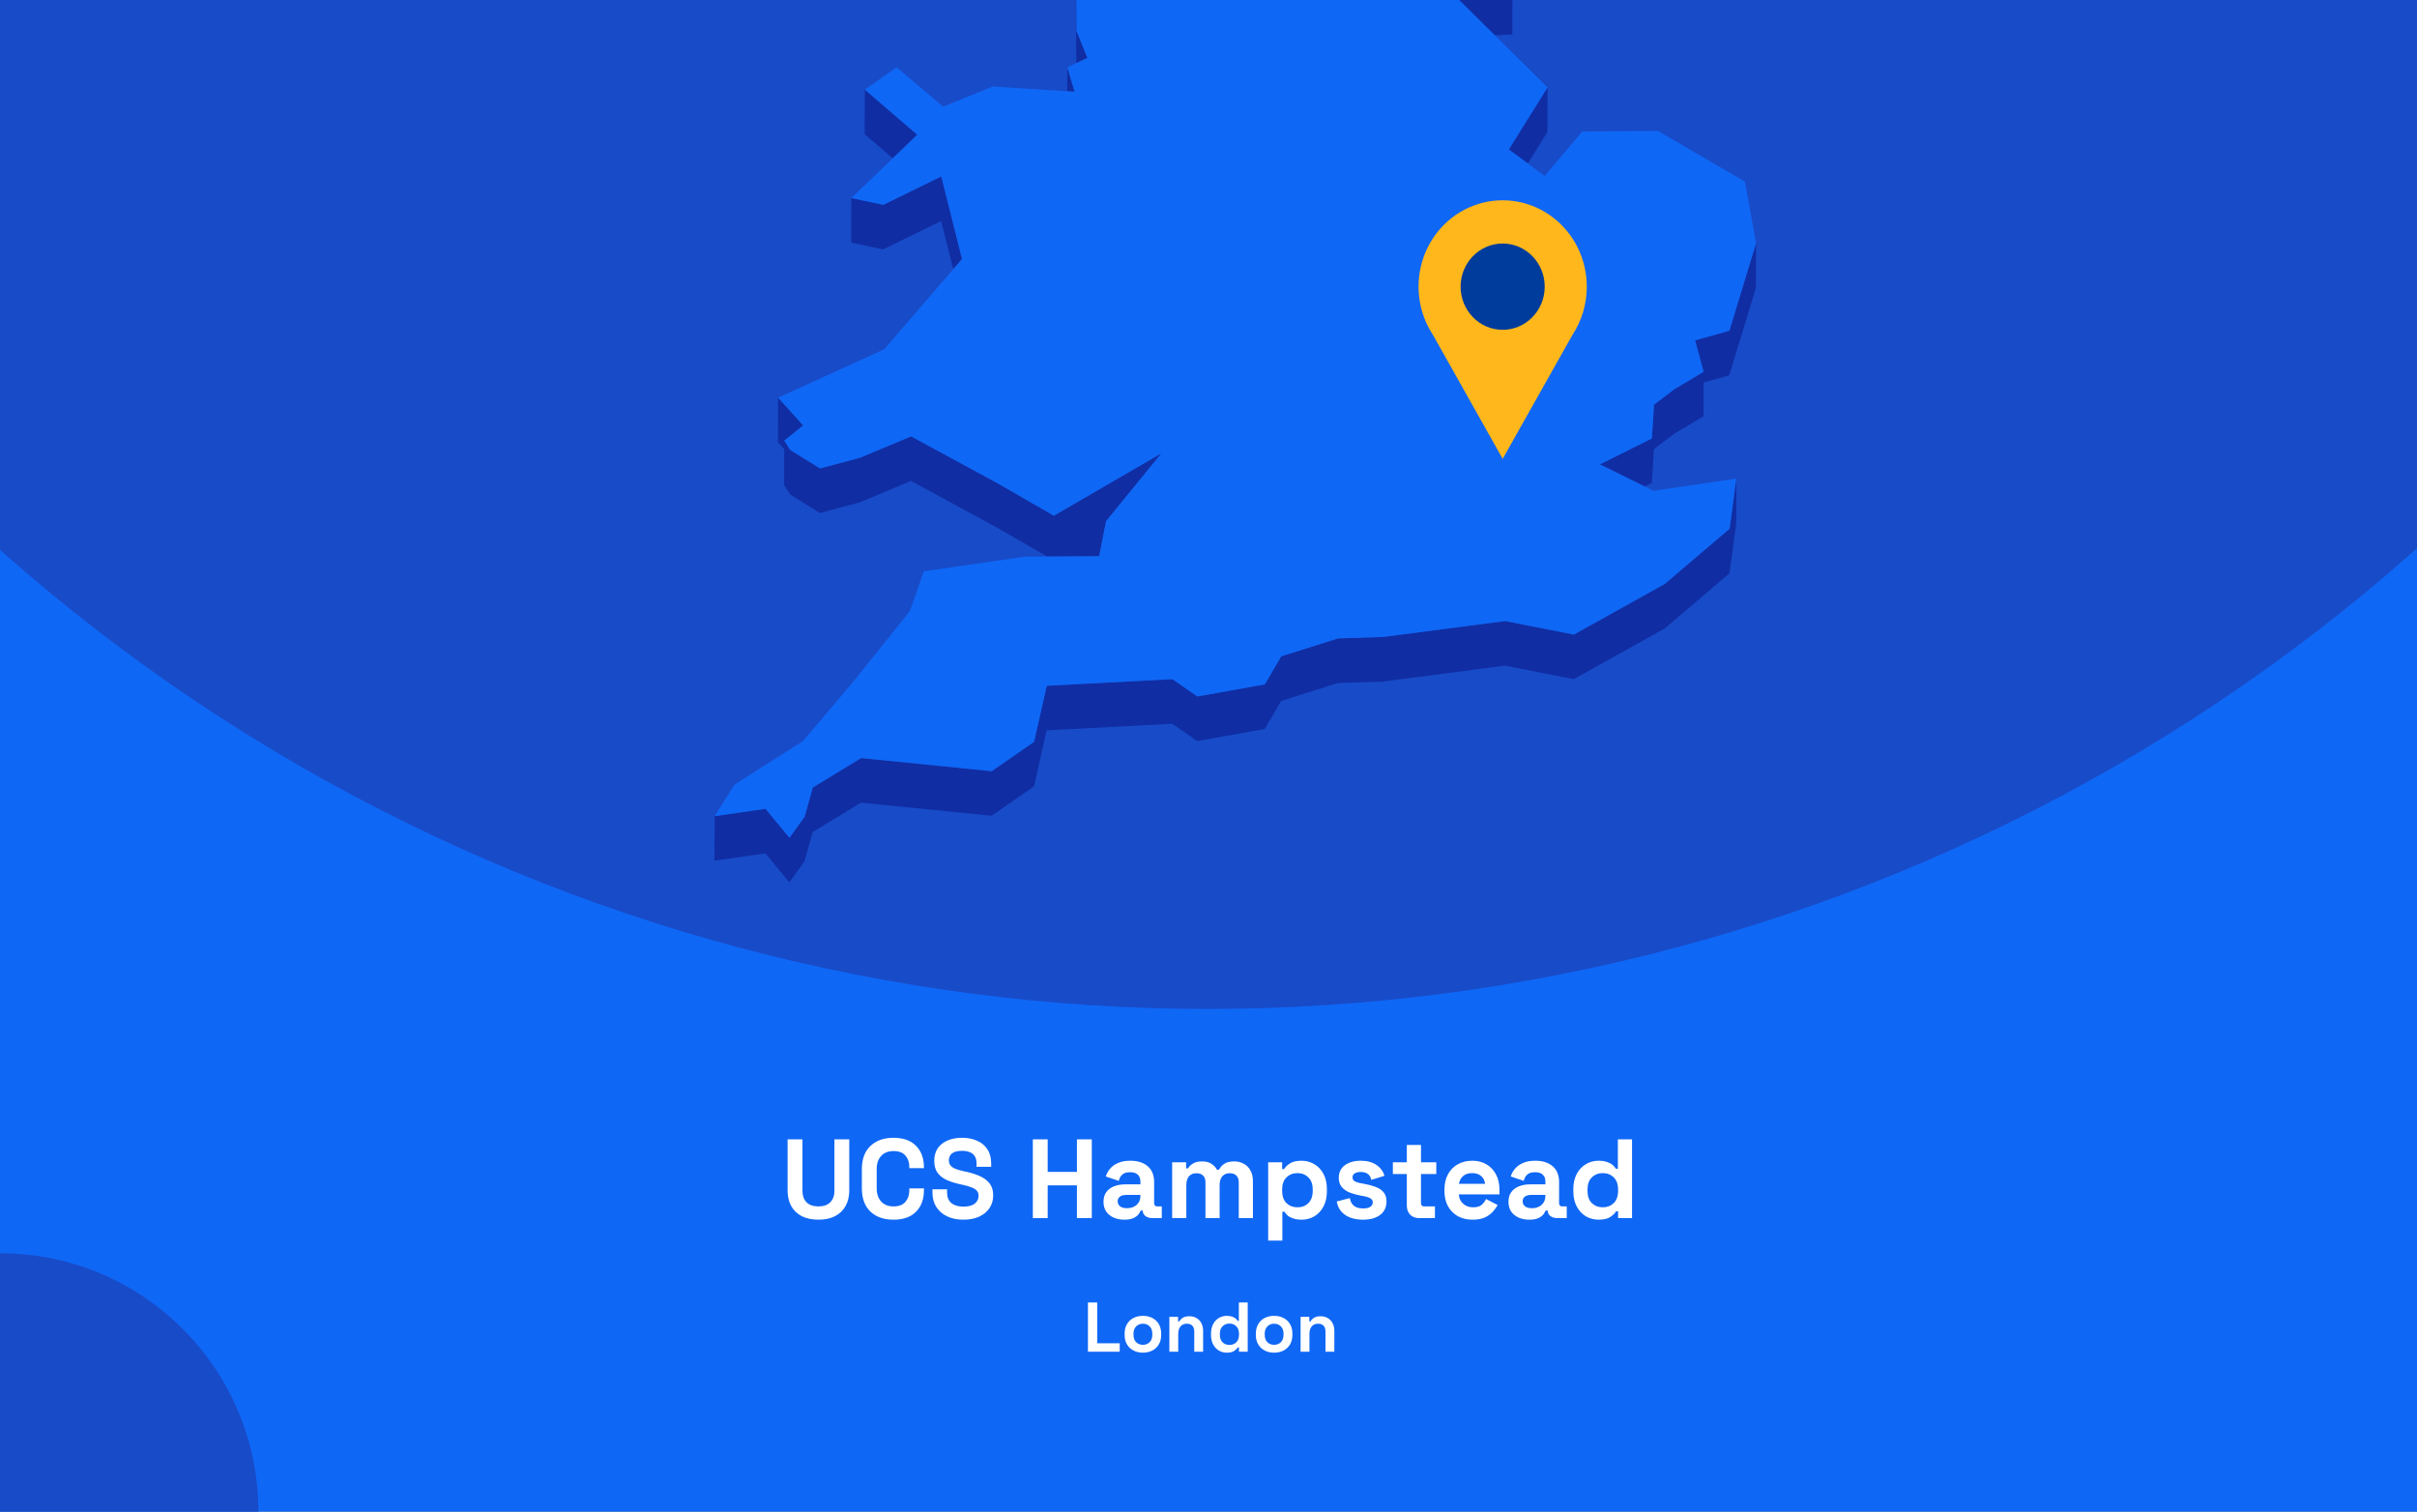 <?xml version="1.0" encoding="utf-8"?>
<svg xmlns="http://www.w3.org/2000/svg" fill="none" height="860" viewBox="0 0 1375 860" width="1375">
<rect x="0" y="0" width="1375" height="860" fill="#808080" stroke="none"/>
<g clip-path="url(#clip0_2771_86)">
<rect fill="#0F67F5" height="860" width="1375"/>
<circle cx="687" cy="-460" fill="#184BC8" r="1034"/>
<g clip-path="url(#clip1_2771_86)">
<path d="M850.395 20.088L860.36 19.607L860.404 -5.76L844.232 -5.017L815.866 -14.07L844.188 13.965L850.395 20.088Z" fill="#102DA3"/>
<path d="M599.12 -53.698L588.892 -72.198L569.749 -107.844L569.661 -82.476L588.805 -46.831L599.076 -28.33L612.145 -25.531L612.057 -0.601L612.32 35.919L612.363 35.876L618.614 32.945L612.451 17.725L612.145 -25.968L626.131 -47.924L599.12 -53.698Z" fill="#102DA3"/>
<path d="M611.314 52.185L607.206 38.32L607.162 51.923L611.314 52.185Z" fill="#102DA3"/>
<path d="M521.801 76.638L491.993 51.008L491.906 76.375L507.859 90.065L521.801 76.638Z" fill="#102DA3"/>
<path d="M869.145 92.998L880.29 75.11L880.378 49.742L858.349 85.038L869.145 92.998Z" fill="#102DA3"/>
<path d="M484.257 138.04L502.395 141.889L535.395 125.75L542.3 153.13L547.283 147.356L535.482 100.383L502.483 116.522L484.301 112.673L484.257 138.04Z" fill="#102DA3"/>
<path d="M983.834 188.163L964.296 193.63L969.148 211.475L952.364 221.534L940.956 230.194L939.733 249.439L910.186 264.178L935.668 276.774L939.689 274.762L940.869 255.562L952.277 246.858L969.104 236.799L969.148 217.598L983.746 213.531L998.913 163.758L999 138.391L983.834 188.163Z" fill="#102DA3"/>
<path d="M449.509 281.366L466.424 291.863L489.327 285.74L518.217 273.581L567.651 300.435L595.711 316.618L599.47 316.574H603.272L625.301 316.443L628.098 302.141L629.235 296.499L660.66 257.923L599.513 293.394L567.738 275.068L518.305 248.257L489.371 260.373L466.512 266.496L449.553 255.999L446.144 250.707L456.896 242.003L442.647 226.258L442.56 251.581L446.144 255.561L446.1 276.074L449.509 281.366Z" fill="#102DA3"/>
<path d="M947.075 332.193L895.369 361.015L856.208 353.318L786.8 362.371L761.187 363.202L728.888 373.393L719.534 389.357L681.159 396.224L666.954 386.383L595.492 390.144L588.281 422.028L564.154 438.736L489.895 431.257L462.359 448.052L457.77 464.628L449.116 476.612L435.479 460.123L406.545 464.322L406.458 489.646L435.436 485.491L449.029 501.979L457.683 489.995L462.316 473.375L489.851 456.624L564.067 464.103L588.237 447.396L595.405 415.512L666.867 411.75L681.115 421.591L719.491 414.724L728.844 398.76L761.1 388.57L786.713 387.739L856.12 378.685L895.282 386.383L946.988 357.56L983.877 326.157L987.723 297.641L987.767 272.273L983.965 300.79L947.075 332.193Z" fill="#102DA3"/>
<path d="M939.733 249.441L940.957 230.197L952.364 221.537L969.148 211.477L964.296 193.633L983.834 188.166L999 138.393L992.663 103.316L943.229 74.493L900.09 74.8L878.717 100.123L869.145 92.994L858.349 85.034L880.378 49.739L850.395 20.085L844.188 13.962L815.866 -14.074L844.232 -5.02L860.404 -5.764L788.199 -113.488L750.304 -126.259L717.349 -218.106L715.12 -242.642L637.801 -305.055L623.771 -300.638L605.982 -295.039L596.76 -292.153L579.889 -298.013L606.026 -318.745L642.347 -333.528L627.093 -347.174L616.56 -356.533L672.593 -441.077L677.138 -466.269L694.534 -486.257L661.316 -515.867L570.317 -511.274L545.753 -498.853L519.878 -485.776L548.594 -528.332L545.972 -530.3L531.636 -540.84L595.23 -606.14L593.132 -618.08L597.765 -634L574.163 -633.825L499.511 -605.527L492.649 -623.372L478.619 -605.396L470.402 -626.521L458.95 -623.153L437.184 -549.457L452.831 -529.688L437.14 -529.6L421.143 -529.469L408.075 -467.144L421.012 -449.999L417.865 -428.743L414.587 -406.874L379.009 -387.455L382.593 -356.358L380.146 -351.46L369.306 -329.766L381.457 -325.174L446.45 -382.6L449.203 -373.984L446.406 -369.479L429.841 -342.625L419.22 -325.436L423.416 -303.612L421.405 -288.173L411.265 -208.79L422.717 -208.878L437.796 -271.246L445.182 -274.614L464.807 -262.149L494.091 -227.247L484.519 -213.208L467.386 -187.971L463.54 -158.799L450.69 -158.711L474.292 -119.13L481.328 -123.11L483.864 -144.366L511.661 -123.328L530.412 -140.036L568.787 -150.883L604.409 -164.354L584.172 -131.376L569.749 -107.845L588.893 -72.2L599.12 -53.699L626.131 -47.926L612.145 -25.97L612.451 17.723L618.614 32.944L612.364 35.874L612.32 35.918L607.206 38.323L611.315 52.188L607.162 51.925L564.766 49.214L536.531 60.673L510.088 38.279L491.993 51.007L521.802 76.637L507.859 90.064L484.301 112.676L502.483 116.525L535.482 100.386L547.283 147.359L542.3 153.132L503.051 198.663L442.647 226.26L456.896 242.006L446.144 250.709L449.553 256.002L466.512 266.498L489.371 260.375L518.305 248.26L567.738 275.071L599.514 293.397L660.66 257.926L629.235 296.502L628.098 302.144L625.301 316.446L603.272 316.577H599.47L595.711 316.621L582.861 316.708L525.56 325.018L517.649 347.63L485.568 387.606L456.809 421.589L417.865 446.344L406.545 464.32L435.479 460.122L449.116 476.61L457.77 464.626L462.359 448.05L489.895 431.255L564.154 438.734L588.281 422.027L595.492 390.143L666.954 386.381L681.159 396.222L719.534 389.355L728.888 373.391L761.188 363.201L786.8 362.37L856.208 353.316L895.37 361.014L947.076 332.191L983.965 300.788L987.767 272.272L940.607 279.226L935.668 276.777L910.187 264.18L939.733 249.441Z" fill="#0F67F5"/>
</g>
<g clip-path="url(#clip2_2771_86)">
<path d="M902.699 163.106C902.707 155.429 900.961 147.856 897.601 140.996C894.24 134.137 889.359 128.181 883.349 123.608C877.339 119.034 870.368 115.971 862.995 114.663C855.623 113.355 848.054 113.839 840.896 116.077C833.739 118.315 827.193 122.243 821.783 127.547C816.373 132.851 812.251 139.383 809.747 146.618C807.243 153.853 806.428 161.589 807.366 169.206C808.303 176.823 810.969 184.109 815.148 190.477V190.477L835.008 225.76L854.855 261.056L874.715 225.76L894.551 190.527C899.878 182.428 902.716 172.877 902.699 163.106V163.106Z" fill="#FFB71B"/>
<path d="M854.843 187.64C868.055 187.64 878.765 176.65 878.765 163.093C878.765 149.537 868.055 138.547 854.843 138.547C841.632 138.547 830.922 149.537 830.922 163.093C830.922 176.65 841.632 187.64 854.843 187.64Z" fill="#003C9C"/>
</g>
<circle cx="147" cy="147" fill="#184BC8" r="147" transform="matrix(-1 0 0 1 147 713)"/>
<path d="M465.598 693.896C461.928 693.896 458.771 693.235 456.126 691.912C453.523 690.547 451.518 688.627 450.11 686.152C448.744 683.635 448.062 680.669 448.062 677.256V648.2H456.51V677.512C456.51 680.243 457.278 682.397 458.814 683.976C460.392 685.555 462.654 686.344 465.598 686.344C468.542 686.344 470.782 685.555 472.318 683.976C473.896 682.397 474.686 680.243 474.686 677.512V648.2H483.134V677.256C483.134 680.669 482.43 683.635 481.022 686.152C479.656 688.627 477.651 690.547 475.006 691.912C472.403 693.235 469.267 693.896 465.598 693.896ZM508.342 693.896C502.795 693.896 498.4 692.36 495.158 689.288C491.915 686.173 490.294 681.736 490.294 675.976V665.224C490.294 659.464 491.915 655.048 495.158 651.976C498.4 648.861 502.795 647.304 508.342 647.304C513.846 647.304 518.091 648.819 521.078 651.848C524.107 654.835 525.622 658.952 525.622 664.2V664.584H517.302V663.944C517.302 661.299 516.555 659.123 515.062 657.416C513.611 655.709 511.371 654.856 508.342 654.856C505.355 654.856 503.008 655.773 501.302 657.608C499.595 659.443 498.742 661.939 498.742 665.096V676.104C498.742 679.219 499.595 681.715 501.302 683.592C503.008 685.427 505.355 686.344 508.342 686.344C511.371 686.344 513.611 685.491 515.062 683.784C516.555 682.035 517.302 679.859 517.302 677.256V676.104H525.622V677C525.622 682.248 524.107 686.387 521.078 689.416C518.091 692.403 513.846 693.896 508.342 693.896ZM548.057 693.896C544.601 693.896 541.551 693.277 538.905 692.04C536.26 690.803 534.191 689.032 532.697 686.728C531.204 684.424 530.457 681.651 530.457 678.408V676.616H538.777V678.408C538.777 681.096 539.609 683.123 541.273 684.488C542.937 685.811 545.199 686.472 548.057 686.472C550.959 686.472 553.113 685.896 554.521 684.744C555.972 683.592 556.697 682.12 556.697 680.328C556.697 679.091 556.335 678.088 555.609 677.32C554.927 676.552 553.903 675.933 552.537 675.464C551.215 674.952 549.593 674.483 547.673 674.056L546.201 673.736C543.129 673.053 540.484 672.2 538.265 671.176C536.089 670.109 534.404 668.723 533.209 667.016C532.057 665.309 531.481 663.091 531.481 660.36C531.481 657.629 532.121 655.304 533.401 653.384C534.724 651.421 536.559 649.928 538.905 648.904C541.295 647.837 544.089 647.304 547.289 647.304C550.489 647.304 553.327 647.859 555.801 648.968C558.319 650.035 560.281 651.656 561.689 653.832C563.14 655.965 563.865 658.653 563.865 661.896V663.816H555.545V661.896C555.545 660.189 555.204 658.824 554.521 657.8C553.881 656.733 552.943 655.965 551.705 655.496C550.468 654.984 548.996 654.728 547.289 654.728C544.729 654.728 542.831 655.219 541.593 656.2C540.399 657.139 539.801 658.44 539.801 660.104C539.801 661.213 540.079 662.152 540.633 662.92C541.231 663.688 542.105 664.328 543.257 664.84C544.409 665.352 545.881 665.8 547.673 666.184L549.145 666.504C552.345 667.187 555.119 668.061 557.465 669.128C559.855 670.195 561.711 671.603 563.033 673.352C564.356 675.101 565.017 677.341 565.017 680.072C565.017 682.803 564.313 685.213 562.905 687.304C561.54 689.352 559.577 690.973 557.017 692.168C554.5 693.32 551.513 693.896 548.057 693.896ZM587.568 693V648.2H596.016V666.696H612.656V648.2H621.104V693H612.656V674.376H596.016V693H587.568ZM639.68 693.896C637.418 693.896 635.392 693.512 633.6 692.744C631.808 691.933 630.378 690.781 629.312 689.288C628.288 687.752 627.776 685.896 627.776 683.72C627.776 681.544 628.288 679.731 629.312 678.28C630.378 676.787 631.829 675.677 633.664 674.952C635.541 674.184 637.674 673.8 640.064 673.8H648.768V672.008C648.768 670.515 648.298 669.299 647.36 668.36C646.421 667.379 644.928 666.888 642.88 666.888C640.874 666.888 639.381 667.357 638.4 668.296C637.418 669.192 636.778 670.365 636.48 671.816L629.056 669.32C629.568 667.699 630.378 666.227 631.488 664.904C632.64 663.539 634.154 662.451 636.032 661.64C637.952 660.787 640.277 660.36 643.008 660.36C647.189 660.36 650.496 661.405 652.928 663.496C655.36 665.587 656.576 668.616 656.576 672.584V684.424C656.576 685.704 657.173 686.344 658.368 686.344H660.928V693H655.552C653.973 693 652.672 692.616 651.648 691.848C650.624 691.08 650.112 690.056 650.112 688.776V688.712H648.896C648.725 689.224 648.341 689.907 647.744 690.76C647.146 691.571 646.208 692.296 644.928 692.936C643.648 693.576 641.898 693.896 639.68 693.896ZM641.088 687.368C643.349 687.368 645.184 686.749 646.592 685.512C648.042 684.232 648.768 682.547 648.768 680.456V679.816H640.64C639.146 679.816 637.973 680.136 637.12 680.776C636.266 681.416 635.84 682.312 635.84 683.464C635.84 684.616 636.288 685.555 637.184 686.28C638.08 687.005 639.381 687.368 641.088 687.368ZM666.824 693V661.256H674.76V664.712H675.912C676.466 663.645 677.384 662.728 678.664 661.96C679.944 661.149 681.629 660.744 683.72 660.744C685.981 660.744 687.794 661.192 689.16 662.088C690.525 662.941 691.57 664.072 692.296 665.48H693.448C694.173 664.115 695.197 662.984 696.52 662.088C697.842 661.192 699.72 660.744 702.152 660.744C704.114 660.744 705.885 661.171 707.464 662.024C709.085 662.835 710.365 664.093 711.304 665.8C712.285 667.464 712.776 669.576 712.776 672.136V693H704.712V672.712C704.712 670.963 704.264 669.661 703.368 668.808C702.472 667.912 701.213 667.464 699.592 667.464C697.757 667.464 696.328 668.061 695.304 669.256C694.322 670.408 693.832 672.072 693.832 674.248V693H685.768V672.712C685.768 670.963 685.32 669.661 684.424 668.808C683.528 667.912 682.269 667.464 680.648 667.464C678.813 667.464 677.384 668.061 676.36 669.256C675.378 670.408 674.888 672.072 674.888 674.248V693H666.824ZM721.449 705.8V661.256H729.385V665.096H730.537C731.262 663.859 732.393 662.771 733.929 661.832C735.465 660.851 737.662 660.36 740.521 660.36C743.081 660.36 745.449 661 747.625 662.28C749.801 663.517 751.55 665.352 752.873 667.784C754.195 670.216 754.857 673.16 754.857 676.616V677.64C754.857 681.096 754.195 684.04 752.873 686.472C751.55 688.904 749.801 690.76 747.625 692.04C745.449 693.277 743.081 693.896 740.521 693.896C738.601 693.896 736.979 693.661 735.657 693.192C734.377 692.765 733.331 692.211 732.521 691.528C731.753 690.803 731.134 690.077 730.665 689.352H729.513V705.8H721.449ZM738.089 686.856C740.606 686.856 742.675 686.067 744.297 684.488C745.961 682.867 746.793 680.52 746.793 677.448V676.808C746.793 673.736 745.961 671.411 744.297 669.832C742.633 668.211 740.563 667.4 738.089 667.4C735.614 667.4 733.545 668.211 731.881 669.832C730.217 671.411 729.385 673.736 729.385 676.808V677.448C729.385 680.52 730.217 682.867 731.881 684.488C733.545 686.067 735.614 686.856 738.089 686.856ZM775.445 693.896C771.307 693.896 767.915 693 765.269 691.208C762.624 689.416 761.024 686.856 760.469 683.528L767.893 681.608C768.192 683.101 768.683 684.275 769.365 685.128C770.091 685.981 770.965 686.6 771.989 686.984C773.056 687.325 774.208 687.496 775.445 687.496C777.323 687.496 778.709 687.176 779.605 686.536C780.501 685.853 780.949 685.021 780.949 684.04C780.949 683.059 780.523 682.312 779.669 681.8C778.816 681.245 777.451 680.797 775.573 680.456L773.781 680.136C771.563 679.709 769.536 679.133 767.701 678.408C765.867 677.64 764.395 676.595 763.285 675.272C762.176 673.949 761.621 672.243 761.621 670.152C761.621 666.995 762.773 664.584 765.077 662.92C767.381 661.213 770.411 660.36 774.165 660.36C777.707 660.36 780.651 661.149 782.997 662.728C785.344 664.307 786.88 666.376 787.605 668.936L780.117 671.24C779.776 669.619 779.072 668.467 778.005 667.784C776.981 667.101 775.701 666.76 774.165 666.76C772.629 666.76 771.456 667.037 770.645 667.592C769.835 668.104 769.429 668.829 769.429 669.768C769.429 670.792 769.856 671.56 770.709 672.072C771.563 672.541 772.715 672.904 774.165 673.16L775.957 673.48C778.347 673.907 780.501 674.483 782.421 675.208C784.384 675.891 785.92 676.893 787.029 678.216C788.181 679.496 788.757 681.245 788.757 683.464C788.757 686.792 787.541 689.373 785.109 691.208C782.72 693 779.499 693.896 775.445 693.896ZM807.359 693C805.268 693 803.561 692.36 802.239 691.08C800.959 689.757 800.319 688.008 800.319 685.832V667.912H792.383V661.256H800.319V651.4H808.383V661.256H817.087V667.912H808.383V684.424C808.383 685.704 808.98 686.344 810.175 686.344H816.319V693H807.359ZM837.725 693.896C834.568 693.896 831.773 693.235 829.341 691.912C826.952 690.547 825.075 688.648 823.709 686.216C822.387 683.741 821.725 680.84 821.725 677.512V676.744C821.725 673.416 822.387 670.536 823.709 668.104C825.032 665.629 826.888 663.731 829.277 662.408C831.667 661.043 834.44 660.36 837.597 660.36C840.712 660.36 843.421 661.064 845.725 662.472C848.029 663.837 849.821 665.757 851.101 668.232C852.381 670.664 853.021 673.501 853.021 676.744V679.496H829.917C830.003 681.672 830.813 683.443 832.349 684.808C833.885 686.173 835.763 686.856 837.981 686.856C840.243 686.856 841.907 686.365 842.973 685.384C844.04 684.403 844.851 683.315 845.405 682.12L851.997 685.576C851.4 686.685 850.525 687.901 849.373 689.224C848.264 690.504 846.771 691.613 844.893 692.552C843.016 693.448 840.627 693.896 837.725 693.896ZM829.981 673.48H844.829C844.659 671.645 843.912 670.173 842.589 669.064C841.309 667.955 839.624 667.4 837.533 667.4C835.357 667.4 833.629 667.955 832.349 669.064C831.069 670.173 830.28 671.645 829.981 673.48ZM870.055 693.896C867.793 693.896 865.767 693.512 863.975 692.744C862.183 691.933 860.753 690.781 859.687 689.288C858.663 687.752 858.151 685.896 858.151 683.72C858.151 681.544 858.663 679.731 859.687 678.28C860.753 676.787 862.204 675.677 864.039 674.952C865.916 674.184 868.049 673.8 870.439 673.8H879.143V672.008C879.143 670.515 878.673 669.299 877.735 668.36C876.796 667.379 875.303 666.888 873.255 666.888C871.249 666.888 869.756 667.357 868.775 668.296C867.793 669.192 867.153 670.365 866.855 671.816L859.431 669.32C859.943 667.699 860.753 666.227 861.863 664.904C863.015 663.539 864.529 662.451 866.407 661.64C868.327 660.787 870.652 660.36 873.383 660.36C877.564 660.36 880.871 661.405 883.303 663.496C885.735 665.587 886.951 668.616 886.951 672.584V684.424C886.951 685.704 887.548 686.344 888.743 686.344H891.303V693H885.927C884.348 693 883.047 692.616 882.023 691.848C880.999 691.08 880.487 690.056 880.487 688.776V688.712H879.271C879.1 689.224 878.716 689.907 878.119 690.76C877.521 691.571 876.583 692.296 875.303 692.936C874.023 693.576 872.273 693.896 870.055 693.896ZM871.463 687.368C873.724 687.368 875.559 686.749 876.967 685.512C878.417 684.232 879.143 682.547 879.143 680.456V679.816H871.015C869.521 679.816 868.348 680.136 867.495 680.776C866.641 681.416 866.215 682.312 866.215 683.464C866.215 684.616 866.663 685.555 867.559 686.28C868.455 687.005 869.756 687.368 871.463 687.368ZM909.374 693.896C906.856 693.896 904.488 693.277 902.27 692.04C900.094 690.76 898.344 688.904 897.022 686.472C895.699 684.04 895.038 681.096 895.038 677.64V676.616C895.038 673.16 895.699 670.216 897.022 667.784C898.344 665.352 900.094 663.517 902.27 662.28C904.446 661 906.814 660.36 909.374 660.36C911.294 660.36 912.894 660.595 914.174 661.064C915.496 661.491 916.563 662.045 917.374 662.728C918.184 663.411 918.803 664.136 919.23 664.904H920.382V648.2H928.446V693H920.51V689.16H919.358C918.632 690.355 917.502 691.443 915.966 692.424C914.472 693.405 912.275 693.896 909.374 693.896ZM911.806 686.856C914.28 686.856 916.35 686.067 918.014 684.488C919.678 682.867 920.51 680.52 920.51 677.448V676.808C920.51 673.736 919.678 671.411 918.014 669.832C916.392 668.211 914.323 667.4 911.806 667.4C909.331 667.4 907.262 668.211 905.598 669.832C903.934 671.411 903.102 673.736 903.102 676.808V677.448C903.102 680.52 903.934 682.867 905.598 684.488C907.262 686.067 909.331 686.856 911.806 686.856Z" fill="white"/>
<path d="M618.906 769V741H624.186V764.2H636.986V769H618.906ZM650.185 769.56C648.212 769.56 646.439 769.16 644.865 768.36C643.292 767.56 642.052 766.4 641.145 764.88C640.239 763.36 639.785 761.533 639.785 759.4V758.76C639.785 756.627 640.239 754.8 641.145 753.28C642.052 751.76 643.292 750.6 644.865 749.8C646.439 749 648.212 748.6 650.185 748.6C652.159 748.6 653.932 749 655.505 749.8C657.079 750.6 658.319 751.76 659.225 753.28C660.132 754.8 660.585 756.627 660.585 758.76V759.4C660.585 761.533 660.132 763.36 659.225 764.88C658.319 766.4 657.079 767.56 655.505 768.36C653.932 769.16 652.159 769.56 650.185 769.56ZM650.185 765.08C651.732 765.08 653.012 764.587 654.025 763.6C655.039 762.587 655.545 761.147 655.545 759.28V758.88C655.545 757.013 655.039 755.587 654.025 754.6C653.039 753.587 651.759 753.08 650.185 753.08C648.639 753.08 647.359 753.587 646.345 754.6C645.332 755.587 644.825 757.013 644.825 758.88V759.28C644.825 761.147 645.332 762.587 646.345 763.6C647.359 764.587 648.639 765.08 650.185 765.08ZM665.238 769V749.16H670.198V751.76H670.918C671.238 751.067 671.838 750.413 672.717 749.8C673.598 749.16 674.931 748.84 676.718 748.84C678.264 748.84 679.611 749.2 680.758 749.92C681.931 750.613 682.838 751.587 683.478 752.84C684.118 754.067 684.438 755.507 684.438 757.16V769H679.398V757.56C679.398 756.067 679.024 754.947 678.278 754.2C677.558 753.453 676.518 753.08 675.158 753.08C673.611 753.08 672.411 753.6 671.558 754.64C670.704 755.653 670.278 757.08 670.278 758.92V769H665.238ZM697.886 769.56C696.313 769.56 694.833 769.173 693.446 768.4C692.086 767.6 690.993 766.44 690.166 764.92C689.339 763.4 688.926 761.56 688.926 759.4V758.76C688.926 756.6 689.339 754.76 690.166 753.24C690.993 751.72 692.086 750.573 693.446 749.8C694.806 749 696.286 748.6 697.886 748.6C699.086 748.6 700.086 748.747 700.886 749.04C701.713 749.307 702.379 749.653 702.886 750.08C703.393 750.507 703.779 750.96 704.046 751.44H704.766V741H709.806V769H704.846V766.6H704.126C703.673 767.347 702.966 768.027 702.006 768.64C701.073 769.253 699.699 769.56 697.886 769.56ZM699.406 765.16C700.953 765.16 702.246 764.667 703.286 763.68C704.326 762.667 704.846 761.2 704.846 759.28V758.88C704.846 756.96 704.326 755.507 703.286 754.52C702.273 753.507 700.979 753 699.406 753C697.859 753 696.566 753.507 695.526 754.52C694.486 755.507 693.966 756.96 693.966 758.88V759.28C693.966 761.2 694.486 762.667 695.526 763.68C696.566 764.667 697.859 765.16 699.406 765.16ZM724.834 769.56C722.86 769.56 721.087 769.16 719.514 768.36C717.94 767.56 716.7 766.4 715.794 764.88C714.887 763.36 714.434 761.533 714.434 759.4V758.76C714.434 756.627 714.887 754.8 715.794 753.28C716.7 751.76 717.94 750.6 719.514 749.8C721.087 749 722.86 748.6 724.834 748.6C726.807 748.6 728.58 749 730.154 749.8C731.727 750.6 732.967 751.76 733.874 753.28C734.78 754.8 735.234 756.627 735.234 758.76V759.4C735.234 761.533 734.78 763.36 733.874 764.88C732.967 766.4 731.727 767.56 730.154 768.36C728.58 769.16 726.807 769.56 724.834 769.56ZM724.834 765.08C726.38 765.08 727.66 764.587 728.674 763.6C729.687 762.587 730.194 761.147 730.194 759.28V758.88C730.194 757.013 729.687 755.587 728.674 754.6C727.687 753.587 726.407 753.08 724.834 753.08C723.287 753.08 722.007 753.587 720.994 754.6C719.98 755.587 719.474 757.013 719.474 758.88V759.28C719.474 761.147 719.98 762.587 720.994 763.6C722.007 764.587 723.287 765.08 724.834 765.08ZM739.886 769V749.16H744.846V751.76H745.566C745.886 751.067 746.486 750.413 747.366 749.8C748.246 749.16 749.579 748.84 751.366 748.84C752.913 748.84 754.259 749.2 755.406 749.92C756.579 750.613 757.486 751.587 758.126 752.84C758.766 754.067 759.086 755.507 759.086 757.16V769H754.046V757.56C754.046 756.067 753.673 754.947 752.926 754.2C752.206 753.453 751.166 753.08 749.806 753.08C748.259 753.08 747.059 753.6 746.206 754.64C745.353 755.653 744.926 757.08 744.926 758.92V769H739.886Z" fill="white"/>
</g>
<defs>
<clipPath id="clip0_2771_86">
<rect fill="white" height="860" width="1375"/>
</clipPath>
<clipPath id="clip1_2771_86">
<rect fill="white" height="1135.98" transform="translate(240.5 -634)" width="758.5"/>
</clipPath>
<clipPath id="clip2_2771_86">
<rect fill="white" height="147.092" transform="translate(807 114)" width="95.699"/>
</clipPath>
</defs>
</svg>